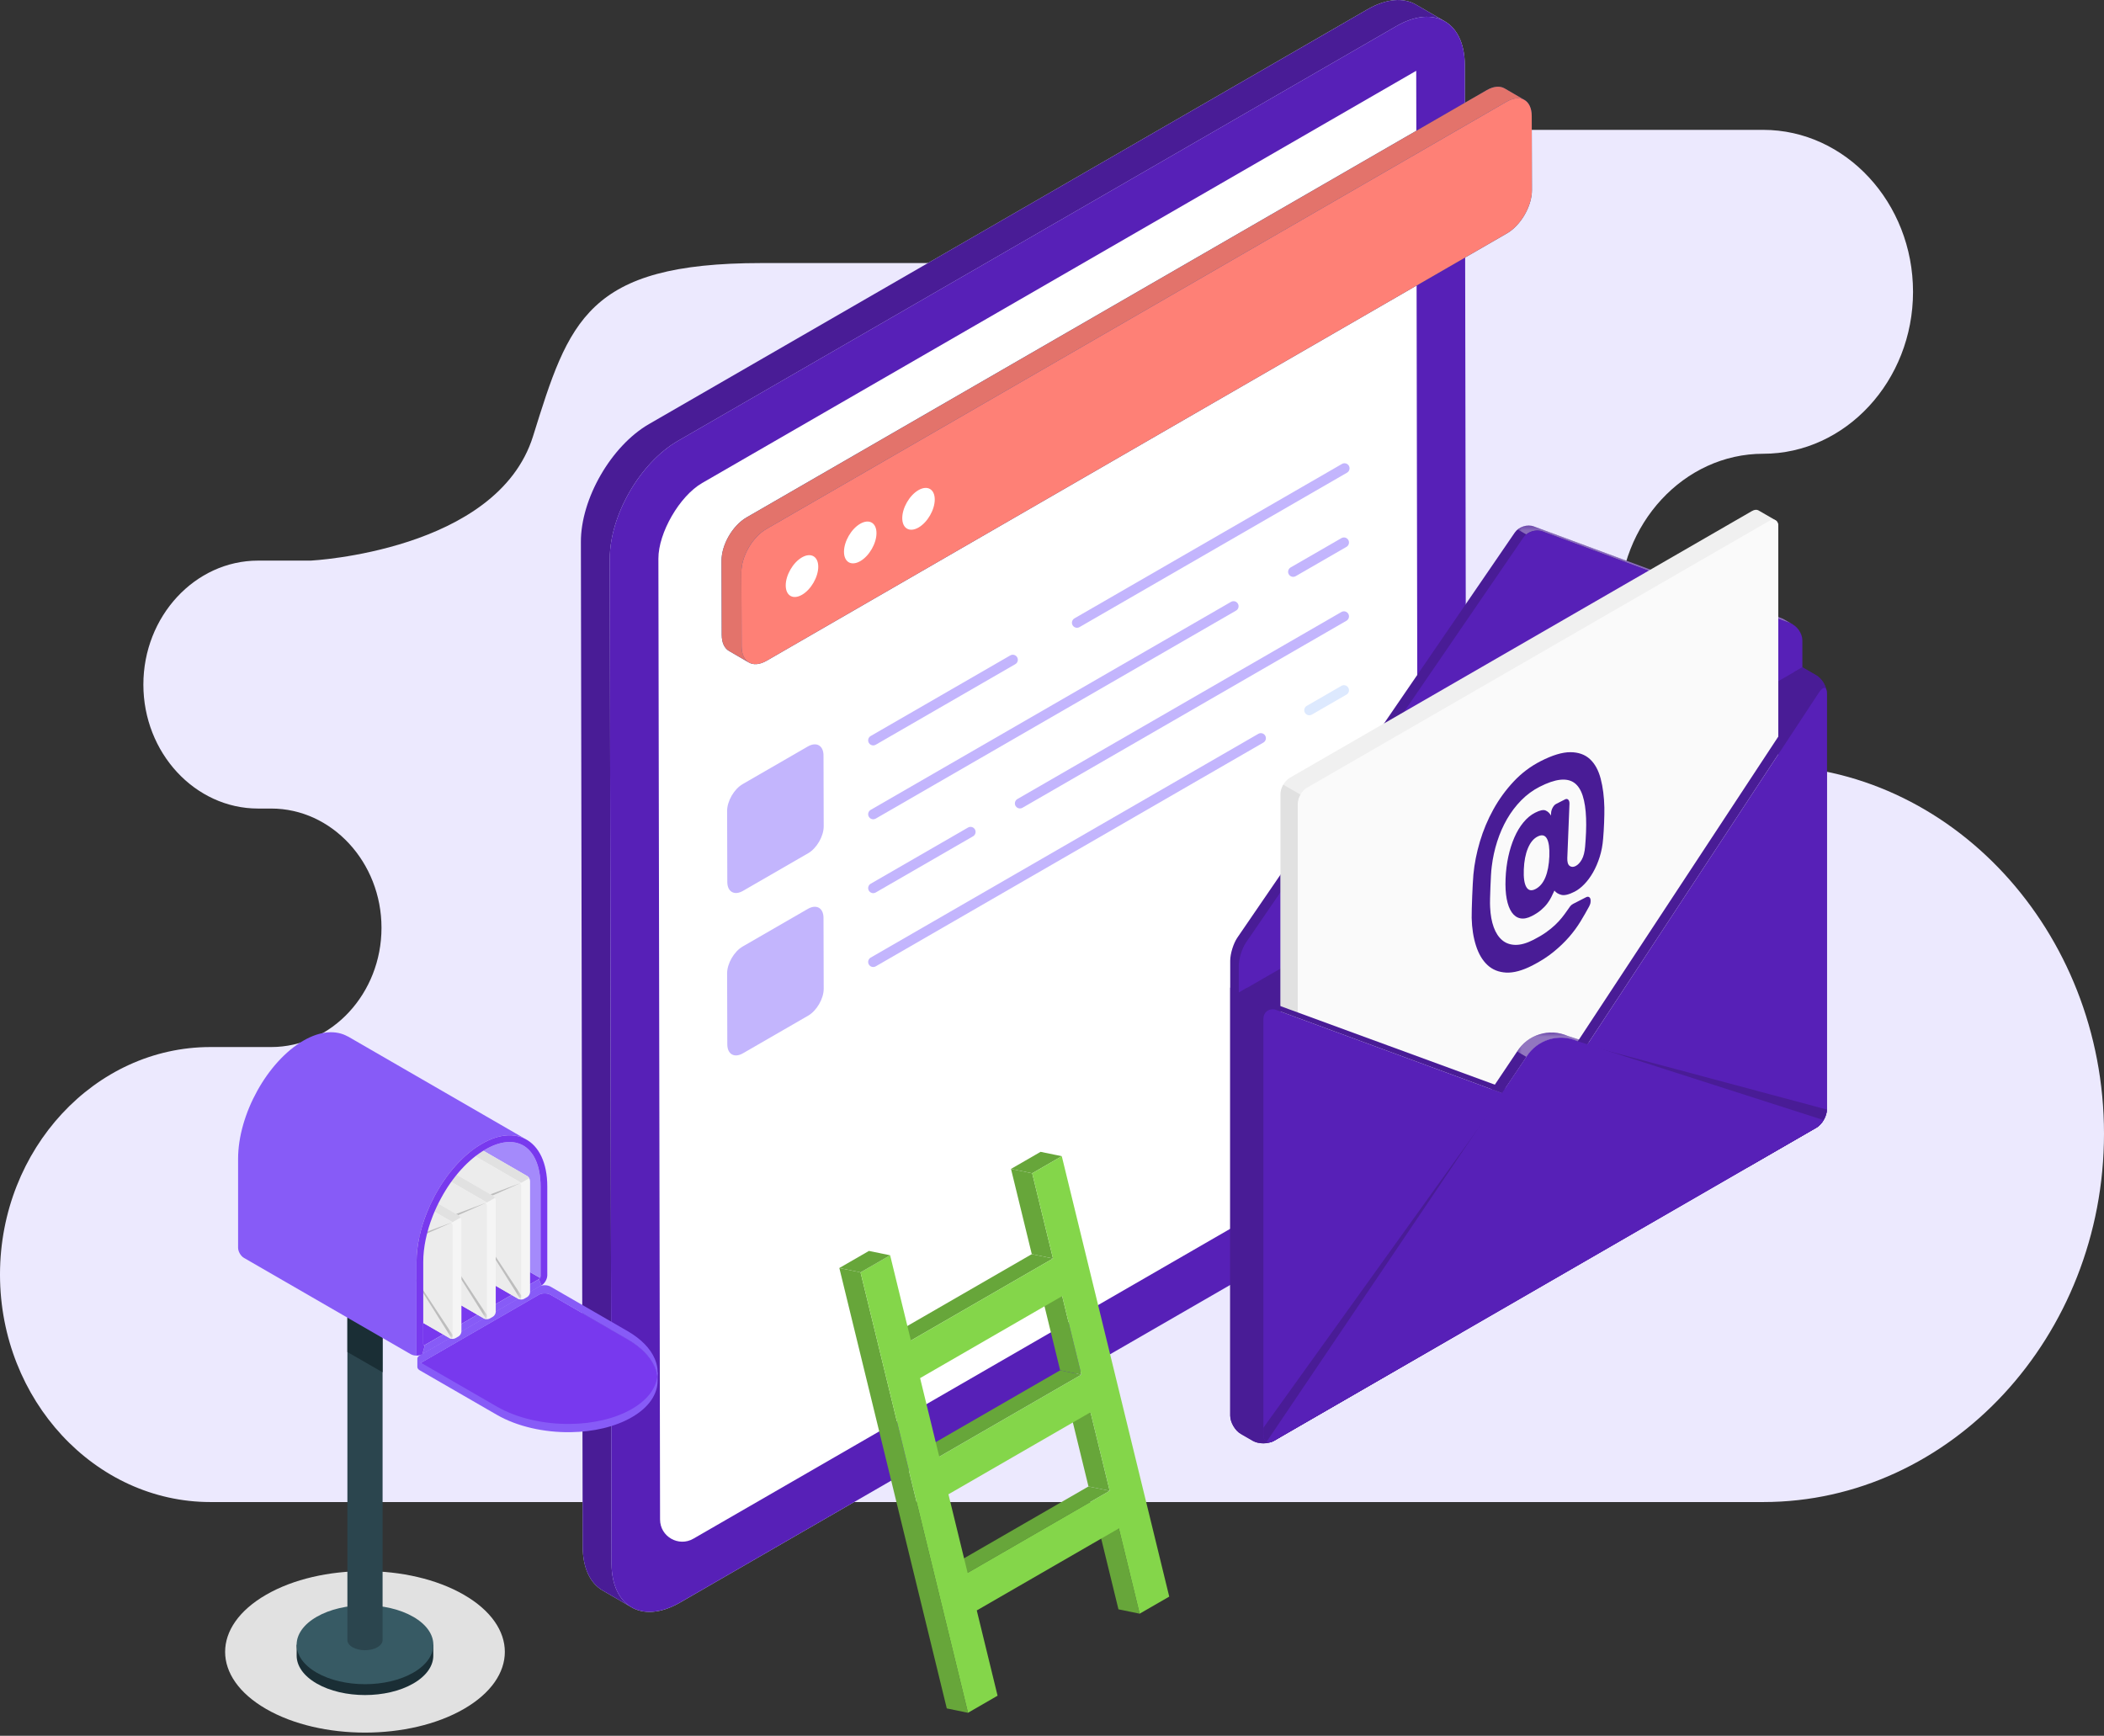 <svg width="486" height="401" viewBox="0 0 486 401" fill="none" xmlns="http://www.w3.org/2000/svg">
<rect x="0" y="0" width="486" height="401" fill="#333333" stroke="none"/>
<path fill-rule="evenodd" clip-rule="evenodd" d="M62.642 241.886H48.611C21.913 241.886 0.065 265.467 0 294.313V294.571C0.065 323.417 21.913 347 48.611 347H407.283C450.58 347 486 308.7 486 261.897V261.894C486 215.088 450.58 176.792 407.283 176.792C388.979 176.792 374.001 160.6 374.001 140.808C374.001 121.019 388.979 104.825 407.283 104.825C426.315 104.825 441.887 87.99 441.887 67.414C441.887 46.838 426.315 30 407.283 30H296.868C278.283 30.55 275.396 36.53 271.854 47.885C268.139 59.812 248.831 60.772 248.831 60.772H175.902C135.536 60.772 131.425 74.149 123.133 100.758C114.842 127.365 71.772 129.511 71.772 129.511H59.609C45.038 129.511 33.117 142.4 33.117 158.151C33.117 173.903 45.038 186.789 59.609 186.789H62.642C76.654 186.789 88.121 199.187 88.121 214.338C88.121 229.488 76.654 241.886 62.642 241.886Z" fill="#ECE9FE"/>
<path d="M322.378 10.925C321.336 10.32 319.886 10.402 318.27 11.328L147.266 110.06C144.066 111.894 141.506 116.36 141.506 120.029L141.557 137.172C141.573 138.992 142.214 140.287 143.241 140.877L138.656 138.227C137.612 137.619 136.972 136.339 136.972 134.504L136.922 117.361C136.905 113.69 139.481 109.244 142.681 107.392L313.685 8.66C315.286 7.735 316.751 7.65 317.794 8.257L322.378 10.925Z" fill="#263966"/>
<path d="M318.276 11.326C321.468 9.483 324.058 10.959 324.068 14.627L324.116 31.776C324.126 35.444 321.555 39.899 318.361 41.744L147.353 140.476C144.159 142.319 141.571 140.844 141.56 137.175L141.512 120.027C141.501 116.358 144.073 111.903 147.267 110.058L318.276 11.326Z" fill="#285294"/>
<path d="M155.492 116.609C157.568 115.41 159.258 116.372 159.265 118.749C159.272 121.134 157.592 124.042 155.517 125.239C153.442 126.438 151.759 125.471 151.752 123.087C151.746 120.71 153.417 117.806 155.492 116.609Z" fill="white"/>
<path d="M168.951 108.837C171.026 107.64 172.709 108.607 172.716 110.984C172.723 113.369 171.05 116.273 168.976 117.47C166.9 118.668 165.217 117.702 165.211 115.317C165.204 112.94 166.876 110.036 168.951 108.837Z" fill="white"/>
<path d="M182.409 101.068C184.485 99.87 186.168 100.837 186.174 103.213C186.181 105.599 184.51 108.501 182.434 109.7C180.359 110.898 178.676 109.932 178.669 107.547C178.662 105.17 180.334 102.266 182.409 101.068Z" fill="white"/>
<path d="M273.608 86.629C279.226 83.386 283.793 85.988 283.81 92.431L283.954 148.114C283.972 154.569 279.436 162.427 273.819 165.671L146.509 239.173C140.901 242.41 136.335 239.809 136.316 233.353L136.173 177.671C136.155 171.226 140.692 163.368 146.299 160.132L273.608 86.629Z" fill="#DDE9FE"/>
<path d="M282.192 87.074L214.114 160.81L211.213 163.96L140.625 240.407C139.62 240.173 138.745 239.648 138.074 238.876L206.941 164.295L209.842 161.144H209.856L279.731 85.442C280.707 85.719 281.552 86.273 282.192 87.074Z" fill="#C7D8EF"/>
<path d="M282.296 155.475C281.859 156.524 281.334 157.546 280.736 158.522L211.214 163.959L206.942 164.294L138.119 169.674C138.586 168.624 139.154 167.59 139.796 166.614L209.843 161.146H209.857L214.115 160.811L282.296 155.475Z" fill="#C7D8EF"/>
<path d="M156.854 248.851C158.846 247.701 160.472 248.621 160.478 250.917L160.525 267.285C160.531 269.576 158.916 272.367 156.924 273.517L141.881 282.202C139.889 283.352 138.263 282.432 138.256 280.142L138.21 263.774C138.204 261.478 139.819 258.686 141.811 257.536L156.854 248.851Z" fill="#B0C4FF"/>
<path d="M156.855 286.372C158.847 285.221 160.473 286.142 160.479 288.438L160.526 304.807C160.532 307.096 158.917 309.888 156.925 311.038L141.882 319.723C139.89 320.873 138.264 319.953 138.257 317.663L138.211 301.295C138.205 298.998 139.82 296.207 141.812 295.056L156.855 286.372Z" fill="#B0C4FF"/>
<path d="M171.961 299.798C171.558 299.798 171.165 299.589 170.95 299.214C170.627 298.657 170.819 297.944 171.375 297.621L260.918 245.926C261.474 245.606 262.191 245.795 262.51 246.353C262.833 246.91 262.641 247.624 262.085 247.947L172.543 299.641C172.359 299.748 172.159 299.798 171.961 299.798Z" fill="#DDE9FE"/>
<path d="M272.693 241.642C272.291 241.642 271.897 241.432 271.682 241.058C271.36 240.501 271.552 239.787 272.109 239.464L280.109 234.845C280.669 234.524 281.384 234.714 281.702 235.272C282.026 235.829 281.834 236.543 281.276 236.866L273.276 241.484C273.092 241.59 272.892 241.642 272.693 241.642Z" fill="#DDE9FE"/>
<path d="M171.961 282.732C171.558 282.732 171.165 282.523 170.95 282.149C170.627 281.591 170.819 280.879 171.375 280.556L193.858 267.575C194.416 267.254 195.129 267.446 195.451 268.003C195.774 268.56 195.582 269.274 195.025 269.596L172.543 282.576C172.359 282.682 172.159 282.732 171.961 282.732Z" fill="#DDE9FE"/>
<path d="M205.854 263.166C205.451 263.166 205.059 262.955 204.843 262.582C204.519 262.024 204.713 261.312 205.268 260.988L280.109 217.779C280.669 217.46 281.384 217.649 281.703 218.207C282.026 218.764 281.834 219.478 281.276 219.8L206.436 263.009C206.253 263.115 206.051 263.166 205.854 263.166Z" fill="#DDE9FE"/>
<path d="M171.961 265.667C171.558 265.667 171.165 265.458 170.95 265.084C170.627 264.526 170.819 263.813 171.375 263.49L254.608 215.437C255.168 215.117 255.88 215.306 256.201 215.865C256.524 216.423 256.331 217.135 255.775 217.458L172.543 265.511C172.359 265.617 172.159 265.667 171.961 265.667Z" fill="#DDE9FE"/>
<path d="M268.965 209.663C268.561 209.663 268.169 209.454 267.955 209.078C267.631 208.522 267.823 207.808 268.38 207.486L280.109 200.714C280.668 200.393 281.383 200.584 281.702 201.14C282.026 201.699 281.834 202.413 281.276 202.735L269.547 209.506C269.364 209.612 269.163 209.663 268.965 209.663Z" fill="#DDE9FE"/>
<path d="M171.961 248.602C171.558 248.602 171.165 248.393 170.95 248.019C170.627 247.462 170.819 246.747 171.375 246.425L203.618 227.811C204.176 227.489 204.89 227.678 205.212 228.237C205.535 228.796 205.342 229.508 204.786 229.831L172.543 248.446C172.359 248.551 172.159 248.602 171.961 248.602Z" fill="#DDE9FE"/>
<path d="M219.03 221.427C218.627 221.427 218.233 221.217 218.019 220.843C217.696 220.286 217.888 219.573 218.445 219.251L280.241 183.574C280.798 183.252 281.515 183.442 281.834 184.001C282.157 184.557 281.964 185.271 281.408 185.594L219.612 221.27C219.428 221.377 219.227 221.427 219.03 221.427Z" fill="#DDE9FE"/>
<path d="M338.762 247.15C338.791 257.168 331.748 269.365 323.034 274.397L157.086 370.215C152.625 372.798 148.584 372.978 145.715 371.221C145.7 371.221 145.7 371.206 145.7 371.206L139.181 367.421C136.357 365.784 134.614 362.284 134.599 357.297L134.179 125.209C134.149 115.191 141.194 103.011 149.906 97.978L315.871 2.159C320.242 -0.363 324.222 -0.604 327.077 1.063L333.761 4.94C333.566 4.818 333.37 4.714 333.159 4.625C336.343 6.11 338.342 9.746 338.357 15.064L338.762 247.15Z" fill="#DDE9FE"/>
<path d="M333.759 4.941C330.885 3.276 326.909 3.509 322.536 6.042L156.58 101.862C147.859 106.882 140.83 119.082 140.857 129.082L141.257 361.191C141.27 366.157 143.031 369.664 145.865 371.315L139.187 367.427C136.354 365.776 134.607 362.283 134.593 357.303L134.18 125.208C134.152 115.196 141.196 103.008 149.902 97.973L315.872 2.168C320.245 -0.365 324.223 -0.598 327.083 1.066L333.759 4.941Z" fill="#491C96"/>
<path d="M322.533 6.042C331.244 1.013 338.329 5.049 338.356 15.061L338.758 247.156C338.788 257.167 331.75 269.367 323.037 274.397L157.081 370.212C148.369 375.242 141.285 371.195 141.256 361.185L140.854 129.089C140.826 119.077 147.864 106.888 156.576 101.859L322.533 6.042Z" fill="#5720B7"/>
<path d="M152.082 129.06C152.066 123.084 156.978 114.592 162.191 111.584L327.131 16.355L327.528 247.187C327.547 253.166 322.636 261.664 317.422 264.674L160.163 355.466C156.746 357.44 152.472 354.979 152.464 351.032L152.082 129.06Z" fill="white"/>
<path d="M353.86 43.932C353.874 47.613 351.29 52.059 348.104 53.908L177.093 152.639C175.455 153.586 173.969 153.661 172.917 153.013C172.917 152.999 172.902 152.999 172.887 152.999L168.396 150.385C167.359 149.785 166.714 148.508 166.714 146.66L166.669 129.522C166.654 125.855 169.222 121.409 172.422 119.546L343.434 20.815C345.026 19.899 346.498 19.809 347.534 20.426L351.905 22.963C351.98 22.993 352.056 23.038 352.115 23.083C353.153 23.686 353.799 24.962 353.813 26.794L353.86 43.932Z" fill="#285294"/>
<path d="M352.121 23.087C351.077 22.479 349.629 22.564 348.014 23.489L177.007 122.223C173.808 124.057 171.248 128.52 171.248 132.191L171.299 149.334C171.315 151.154 171.955 152.449 172.983 153.04L168.398 150.386C167.354 149.781 166.714 148.5 166.714 146.665L166.664 129.523C166.646 125.852 169.223 121.406 172.423 119.552L343.428 20.821C345.027 19.896 346.492 19.811 347.538 20.416L352.121 23.087Z" fill="#E3736B"/>
<path d="M348.017 23.491C351.209 21.646 353.799 23.12 353.811 26.791L353.858 43.94C353.869 47.608 351.296 52.063 348.104 53.908L177.095 152.638C173.902 154.482 171.313 153.006 171.302 149.338L171.254 132.189C171.243 128.521 173.815 124.065 177.009 122.221L348.017 23.491Z" fill="#FE8076"/>
<path d="M185.235 128.77C187.31 127.572 189 128.536 189.006 130.911C189.013 133.296 187.335 136.204 185.259 137.402C183.183 138.601 181.501 137.634 181.494 135.249C181.488 132.873 183.159 129.969 185.235 128.77Z" fill="white"/>
<path d="M198.694 121C200.768 119.802 202.451 120.768 202.457 123.146C202.465 125.53 200.793 128.433 198.718 129.631C196.642 130.829 194.96 129.863 194.953 127.479C194.946 125.101 196.618 122.198 198.694 121Z" fill="white"/>
<path d="M212.151 113.231C214.227 112.032 215.91 112.999 215.916 115.376C215.924 117.761 214.252 120.664 212.177 121.862C210.101 123.061 208.419 122.093 208.412 119.708C208.404 117.332 210.077 114.428 212.151 113.231Z" fill="white"/>
<path d="M186.596 172.452C188.589 171.302 190.215 172.223 190.221 174.518L190.267 190.888C190.274 193.177 188.659 195.969 186.666 197.119L171.624 205.804C169.631 206.954 168.005 206.034 167.999 203.745L167.953 187.375C167.946 185.079 169.561 182.288 171.554 181.138L186.596 172.452Z" fill="#C3B5FD"/>
<path d="M186.596 209.974C188.589 208.824 190.215 209.744 190.221 212.04L190.267 228.408C190.274 230.699 188.659 233.49 186.666 234.641L171.624 243.325C169.631 244.476 168.005 243.555 167.999 241.265L167.953 224.897C167.946 222.601 169.561 219.809 171.554 218.659L186.596 209.974Z" fill="#C3B5FD"/>
<path d="M201.703 223.4C201.3 223.4 200.907 223.19 200.692 222.817C200.369 222.259 200.561 221.546 201.118 221.223L290.66 169.528C291.216 169.208 291.932 169.397 292.252 169.956C292.575 170.513 292.383 171.225 291.826 171.548L202.285 223.243C202.102 223.35 201.9 223.4 201.703 223.4Z" fill="#C3B5FD"/>
<path d="M302.435 165.243C302.032 165.243 301.64 165.034 301.425 164.659C301.103 164.102 301.295 163.389 301.851 163.066L309.852 158.447C310.411 158.124 311.126 158.317 311.444 158.874C311.768 159.432 311.576 160.145 311.018 160.467L303.018 165.087C302.834 165.192 302.634 165.243 302.435 165.243Z" fill="#DDE9FE"/>
<path d="M201.703 206.335C201.3 206.335 200.908 206.125 200.693 205.751C200.369 205.194 200.562 204.48 201.119 204.157L223.601 191.178C224.159 190.857 224.872 191.047 225.193 191.604C225.517 192.162 225.325 192.875 224.768 193.198L202.286 206.177C202.102 206.284 201.901 206.335 201.703 206.335Z" fill="#C3B5FD"/>
<path d="M235.595 186.768C235.192 186.768 234.8 186.558 234.584 186.184C234.261 185.627 234.453 184.913 235.009 184.591L309.852 141.381C310.411 141.062 311.125 141.251 311.443 141.808C311.768 142.366 311.575 143.079 311.018 143.402L236.178 186.611C235.994 186.717 235.794 186.768 235.595 186.768Z" fill="#C3B5FD"/>
<path d="M201.703 189.27C201.3 189.27 200.907 189.06 200.692 188.686C200.369 188.129 200.561 187.415 201.118 187.093L284.35 139.04C284.91 138.718 285.622 138.909 285.943 139.467C286.266 140.024 286.073 140.737 285.516 141.059L202.284 189.113C202.101 189.219 201.9 189.27 201.703 189.27Z" fill="#C3B5FD"/>
<path d="M298.707 133.265C298.306 133.265 297.912 133.054 297.697 132.682C297.373 132.124 297.565 131.41 298.122 131.087L309.853 124.317C310.411 123.996 311.126 124.185 311.444 124.744C311.768 125.301 311.576 126.015 311.019 126.336L299.29 133.107C299.107 133.215 298.905 133.265 298.707 133.265Z" fill="#C3B5FD"/>
<path d="M201.702 172.205C201.3 172.205 200.907 171.996 200.692 171.621C200.368 171.064 200.561 170.351 201.118 170.029L233.36 151.414C233.917 151.092 234.633 151.282 234.953 151.841C235.276 152.398 235.084 153.11 234.528 153.433L202.284 172.048C202.101 172.154 201.901 172.205 201.702 172.205Z" fill="#C3B5FD"/>
<path d="M248.771 145.03C248.369 145.03 247.975 144.821 247.76 144.446C247.437 143.89 247.63 143.177 248.186 142.854L309.981 107.177C310.54 106.854 311.256 107.045 311.575 107.604C311.898 108.162 311.706 108.874 311.149 109.197L249.353 144.874C249.169 144.98 248.969 145.03 248.771 145.03Z" fill="#C3B5FD"/>
<path d="M112.31 304.75C112.349 304.759 112.388 304.759 112.436 304.759H112.397C112.358 304.759 112.339 304.759 112.31 304.75Z" fill="#00DFBF"/>
<path d="M107.15 368.42C119.766 375.703 119.766 387.513 107.15 394.798C94.533 402.082 74.078 402.082 61.463 394.798C48.846 387.513 48.846 375.704 61.463 368.42C74.079 361.136 94.534 361.136 107.15 368.42Z" fill="#E1E1E1"/>
<path d="M68.522 382.441V379.964H69.132C69.844 378.522 71.177 377.161 73.144 376.026C79.311 372.465 89.308 372.465 95.474 376.026C97.44 377.161 98.773 378.522 99.485 379.964H100.089V382.362C100.139 384.731 98.605 387.11 95.474 388.918C89.308 392.478 79.311 392.478 73.144 388.918C70.047 387.13 68.508 384.784 68.522 382.441Z" fill="#1A2E35"/>
<path d="M95.473 373.518C89.307 369.958 79.309 369.958 73.143 373.518C66.977 377.078 66.977 382.85 73.143 386.409C79.309 389.97 89.307 389.97 95.473 386.409C101.639 382.85 101.639 377.077 95.473 373.518Z" fill="#375A64"/>
<path d="M88.375 294.118L88.372 378.883C88.372 379.483 87.974 380.083 87.181 380.542C85.594 381.458 83.022 381.458 81.435 380.542C80.641 380.083 80.244 379.483 80.244 378.883L80.247 294.118H88.375Z" fill="#2B454E"/>
<path d="M80.245 304.37V312.343L88.374 317.025L88.376 309.072L80.245 304.37Z" fill="#1A2E35"/>
<path d="M109.721 286.535L124.751 295.221C124.673 295.338 124.566 295.455 124.458 295.523L98.166 310.699C97.942 310.826 97.766 310.729 97.766 310.465V291.522C97.766 288.223 98.527 284.554 99.962 280.904L109.721 286.535Z" fill="#7839EE"/>
<path d="M124.865 274.089V295.287L99.965 280.908C99.99 280.839 100.019 280.768 100.046 280.7C102.716 274.03 107.217 268.374 112.097 265.567C114.098 264.409 115.993 263.823 117.728 263.823C122.13 263.823 124.865 267.757 124.865 274.089Z" fill="#A48AFB"/>
<path d="M151.91 318.951L151.909 317.058H151.729V317.328C151.618 316.815 151.456 316.304 151.235 315.796C150.242 313.476 148.148 311.252 144.95 309.406L127.157 299.133C126.416 298.705 125.217 298.705 124.474 299.133L97.269 314.839C96.982 314.582 96.668 314.329 96.404 313.886V315.793V315.794C96.404 316.074 96.59 316.353 96.96 316.568L114.753 326.84C119.514 329.59 125.742 330.941 131.772 330.861C136.992 330.793 142.066 329.653 145.932 327.416C149.933 325.117 151.904 322.066 151.904 318.951H151.91Z" fill="#875BF7"/>
<path d="M151.236 315.796C150.241 313.476 148.147 311.252 144.951 309.406L127.157 299.133C126.416 298.705 125.218 298.705 124.474 299.133L97.269 314.839L114.754 324.935C119.514 327.685 125.741 329.036 131.772 328.955C136.993 328.885 142.067 327.745 145.932 325.511C149.523 323.445 151.484 320.778 151.846 317.999C151.756 317.261 151.552 316.524 151.236 315.796Z" fill="#7839EE"/>
<path d="M151.847 317.999C151.757 317.262 151.552 316.524 151.237 315.796C150.242 313.476 148.148 311.252 144.951 309.406L127.158 299.133C126.417 298.705 125.218 298.705 124.475 299.133L97.27 314.839L96.96 314.663C96.219 314.236 96.219 313.542 96.96 313.113L124.475 297.229C125.218 296.801 126.417 296.801 127.158 297.229L144.951 307.5C148.148 309.347 150.242 311.571 151.237 313.891C151.57 314.663 151.781 315.447 151.865 316.23C151.931 316.822 151.924 317.413 151.847 317.999Z" fill="#875BF7"/>
<path d="M97.558 312.843L125.072 296.957L124.462 295.52L98.168 310.703L97.558 312.843Z" fill="#875BF7"/>
<path d="M122.44 272.826C122.44 272.409 122.148 271.901 121.786 271.692L88.286 252.352C87.925 252.143 87.338 252.143 86.977 252.352L86.238 252.777C85.877 252.986 85.584 253.494 85.584 253.911V279.59C85.584 280.005 85.878 280.515 86.238 280.724L119.738 300.064C120.098 300.272 120.688 300.272 121.048 300.064L121.786 299.638C122.146 299.43 122.44 298.92 122.44 298.505V272.826Z" fill="#F5F5F5"/>
<path d="M122.249 272.181L120.391 273.253L85.776 253.266C85.894 253.062 86.058 252.882 86.237 252.777L86.977 252.352C87.337 252.142 87.926 252.142 88.285 252.352L121.784 271.692C121.967 271.796 122.131 271.977 122.249 272.181Z" fill="#E1E1E1"/>
<path d="M120.395 273.249L120.053 273.454C120.258 273.532 120.395 273.737 120.395 274.011V299.688C120.395 299.903 120.317 300.049 120.19 300.117C120.102 300.156 119.995 300.166 119.878 300.127C119.829 300.108 119.78 300.088 119.741 300.069L86.236 280.725C85.875 280.51 85.582 280.003 85.582 279.593V253.916C85.582 253.701 85.661 253.467 85.778 253.262L120.395 273.249Z" fill="#ECECEC"/>
<mask id="mask0_49_107" style="mask-type:luminance" maskUnits="userSpaceOnUse" x="85" y="253" width="36" height="48">
<path d="M85.584 253.194H120.391V300.116H85.584V253.194Z" fill="white"/>
</mask>
<g mask="url(#mask0_49_107)">
<g opacity="0.2">
<path d="M120.39 273.253L104.877 279.049C103.771 279.461 102.529 279.052 101.884 278.064L99.393 274.247L85.651 253.195L98.896 274.391L85.583 279.6C85.587 279.811 85.664 280.046 85.788 280.254L98.933 274.45L101.828 279.083C102.494 280.145 103.839 280.561 104.985 280.052L107.046 279.142L120.188 300.117C120.312 300.051 120.39 299.903 120.39 299.686V299.259L107.111 279.114L120.39 273.253Z" fill="black"/>
</g>
</g>
<path d="M114.512 277.37C114.512 276.953 114.219 276.445 113.857 276.236L80.357 256.896C79.996 256.687 79.409 256.687 79.048 256.896L78.309 257.321C77.948 257.53 77.654 258.038 77.654 258.455V284.134C77.654 284.55 77.949 285.059 78.309 285.268L111.809 304.608C112.169 304.816 112.759 304.816 113.119 304.608L113.857 304.183C114.217 303.974 114.512 303.464 114.512 303.049V277.37Z" fill="#F5F5F5"/>
<path d="M114.32 276.725L112.462 277.798L77.846 257.81C77.965 257.606 78.129 257.427 78.308 257.321L79.048 256.897C79.408 256.686 79.996 256.686 80.356 256.897L113.855 276.236C114.038 276.341 114.202 276.521 114.32 276.725Z" fill="#E1E1E1"/>
<path d="M112.466 277.794L112.124 277.999C112.329 278.077 112.466 278.282 112.466 278.555V304.233C112.466 304.447 112.388 304.594 112.261 304.662C112.173 304.701 112.066 304.711 111.948 304.672C111.9 304.652 111.851 304.633 111.812 304.613L78.307 285.27C77.946 285.055 77.653 284.548 77.653 284.138V258.46C77.653 258.246 77.731 258.011 77.849 257.806L112.466 277.794Z" fill="#ECECEC"/>
<mask id="mask1_49_107" style="mask-type:luminance" maskUnits="userSpaceOnUse" x="77" y="257" width="36" height="48">
<path d="M77.654 257.74H112.461V304.661H77.654V257.74Z" fill="white"/>
</mask>
<g mask="url(#mask1_49_107)">
<g opacity="0.2">
<path d="M112.462 277.797L96.948 283.593C95.842 284.006 94.6 283.597 93.955 282.608L91.464 278.792L77.722 257.74L90.967 278.935L77.654 284.144C77.658 284.355 77.735 284.59 77.859 284.798L91.004 278.995L93.899 283.628C94.565 284.69 95.91 285.105 97.056 284.597L99.117 283.687L112.259 304.662C112.383 304.596 112.462 304.448 112.462 304.23V303.803L99.182 283.659L112.462 277.797Z" fill="black"/>
</g>
</g>
<path d="M106.583 281.915C106.583 281.497 106.29 280.99 105.928 280.781L72.428 261.44C72.067 261.231 71.48 261.231 71.119 261.44L70.38 261.866C70.019 262.075 69.726 262.582 69.726 263V288.678C69.726 289.094 70.02 289.604 70.38 289.812L103.88 309.153C104.24 309.361 104.83 309.361 105.19 309.153L105.928 308.727C106.288 308.519 106.583 308.009 106.583 307.593V281.915Z" fill="#F5F5F5"/>
<path d="M106.391 281.27L104.533 282.342L69.918 262.355C70.036 262.15 70.2 261.971 70.379 261.865L71.119 261.441C71.479 261.23 72.067 261.23 72.427 261.441L105.926 280.781C106.109 280.886 106.273 281.066 106.391 281.27Z" fill="#E1E1E1"/>
<path d="M104.381 309.294C104.42 309.304 104.459 309.304 104.507 309.304H104.468C104.429 309.304 104.41 309.304 104.381 309.294Z" fill="#00DFBF"/>
<path d="M104.537 282.338L104.195 282.543C104.4 282.621 104.537 282.826 104.537 283.1V308.777C104.537 308.992 104.459 309.138 104.332 309.206C104.244 309.246 104.137 309.255 104.019 309.216C103.971 309.197 103.922 309.177 103.883 309.158L70.378 289.814C70.017 289.6 69.724 289.092 69.724 288.682V263.005C69.724 262.79 69.802 262.556 69.92 262.351L104.537 282.338Z" fill="#ECECEC"/>
<mask id="mask2_49_107" style="mask-type:luminance" maskUnits="userSpaceOnUse" x="69" y="262" width="36" height="48">
<path d="M69.726 262.283H104.532V309.205H69.726V262.283Z" fill="white"/>
</mask>
<g mask="url(#mask2_49_107)">
<g opacity="0.2">
<path d="M104.533 282.342L89.019 288.137C87.913 288.55 86.671 288.141 86.026 287.152L83.535 283.336L69.793 262.284L83.038 283.48L69.725 288.689C69.729 288.9 69.806 289.135 69.93 289.342L83.075 283.539L85.97 288.172C86.636 289.234 87.981 289.65 89.127 289.141L91.188 288.232L104.331 309.206C104.454 309.141 104.533 308.992 104.533 308.775V308.347L91.253 288.203L104.533 282.342Z" fill="black"/>
</g>
</g>
<path d="M121.384 263.141C118.72 261.746 115.187 261.99 111.322 264.225C106.979 266.723 103.065 271.242 100.323 276.434C99.679 277.634 99.113 278.874 98.605 280.123C97.093 283.89 96.214 287.833 96.214 291.522V313.169C95.726 313.169 95.248 313.052 94.877 312.847L56.333 290.583C55.601 290.154 54.996 289.109 54.996 288.26V267.707C54.996 257.44 61.759 245.221 70.094 240.4C74.046 238.115 77.638 237.929 80.331 239.443L80.341 239.424L121.384 263.141Z" fill="#875BF7"/>
<path d="M98.168 310.702C97.946 310.83 97.766 310.726 97.766 310.47V291.524C97.766 288.221 98.529 284.556 99.965 280.907C99.991 280.839 100.019 280.768 100.046 280.7C100.585 279.352 101.199 278.049 101.88 276.8C104.55 271.862 108.202 267.807 112.096 265.567C114.098 264.409 115.993 263.823 117.729 263.823C118.826 263.823 119.819 264.068 120.694 264.533C123.326 265.936 124.866 269.337 124.866 274.089V294.822C124.866 295.079 124.685 295.391 124.463 295.52L125.073 296.958C125.119 296.929 125.166 296.901 125.21 296.871C125.411 296.731 125.6 296.545 125.764 296.334C125.768 296.334 125.768 296.331 125.768 296.328C126.158 295.835 126.415 295.194 126.415 294.634V274.089C126.415 268.591 124.472 264.765 121.387 263.145C118.716 261.744 115.191 261.989 111.322 264.226C106.982 266.723 103.07 271.239 100.318 276.434C99.684 277.633 99.11 278.869 98.609 280.123C97.097 283.891 96.218 287.831 96.218 291.524V313.164C96.295 313.164 96.373 313.161 96.45 313.156C96.856 313.127 97.249 313.022 97.558 312.842L98.168 310.702Z" fill="#7839EE"/>
<path d="M284.166 228.163L414.339 153.007L419.548 156.015C420.896 156.792 421.998 158.701 421.998 160.255V256.282C421.998 257.838 420.896 259.746 419.548 260.524L294.273 332.853C292.925 333.63 290.721 333.63 289.374 332.853L286.615 331.259C285.267 330.481 284.166 328.572 284.166 327.018V228.163Z" fill="#491C96"/>
<path d="M413.621 144.565L414.154 144.275L412.132 143.1V143.102C411.957 143.001 411.778 142.914 411.594 142.845L354.305 121.616C352.788 121.055 350.818 121.681 349.905 123.015L285.819 216.603C284.905 217.937 284.165 220.329 284.166 221.947V228.161L286.152 229.315L414.339 153.007V146.79C414.339 146.034 414.063 145.248 413.621 144.565Z" fill="#491C96"/>
<mask id="mask3_49_107" style="mask-type:luminance" maskUnits="userSpaceOnUse" x="350" y="121" width="65" height="24">
<path d="M350.566 121.412H414.13V144.267H350.566V121.412Z" fill="white"/>
</mask>
<g mask="url(#mask3_49_107)">
<g opacity="0.35">
<path d="M414.13 144.266C413.954 144.159 413.769 144.071 413.584 144.002L356.285 122.766C355.075 122.317 353.572 122.629 352.557 123.468L350.566 122.317C351.591 121.487 353.084 121.165 354.304 121.614L411.593 142.841C411.778 142.909 411.955 142.997 412.129 143.105L414.13 144.266Z" fill="white"/>
</g>
</g>
<path d="M285.476 217.167C285.587 216.964 285.701 216.775 285.818 216.603C285.701 216.775 285.587 216.964 285.476 217.167Z" fill="#00DFBF"/>
<path d="M350.226 122.629C350.333 122.52 350.449 122.416 350.569 122.318C350.449 122.416 350.332 122.517 350.226 122.629Z" fill="#00DFBF"/>
<path d="M284.618 219.281C284.764 218.791 284.942 218.308 285.139 217.861C284.941 218.308 284.764 218.79 284.618 219.281Z" fill="#00DFBF"/>
<path d="M285.155 217.82C285.242 217.624 285.336 217.439 285.43 217.26C285.335 217.439 285.242 217.624 285.155 217.82Z" fill="#00DFBF"/>
<mask id="mask4_49_107" style="mask-type:luminance" maskUnits="userSpaceOnUse" x="349" y="122" width="2" height="2">
<path d="M349.905 122.63H350.226V123.015H349.905V122.63Z" fill="white"/>
</mask>
<g mask="url(#mask4_49_107)">
<g opacity="0.2">
<path d="M349.904 123.015C349.998 122.877 350.11 122.752 350.225 122.63C350.107 122.75 349.998 122.877 349.904 123.015Z" fill="black"/>
</g>
</g>
<path d="M351.891 124.169L287.804 217.757C286.891 219.091 286.151 221.483 286.151 223.1V229.315L416.326 154.155L416.325 147.944C416.325 146.328 415.096 144.561 413.58 143.999L356.29 122.77C354.773 122.209 352.805 122.834 351.891 124.169Z" fill="#5720B7"/>
<path d="M410.765 121.565C410.765 120.896 410.533 120.425 410.155 120.202C409.772 119.976 406.564 118.129 406.182 117.908C405.8 117.688 405.272 117.72 404.688 118.057L297.914 179.7C296.747 180.373 295.801 182.012 295.801 183.36L295.802 311.233C295.802 311.906 296.038 312.379 296.42 312.6C296.802 312.821 300.003 314.668 300.385 314.888C300.767 315.11 301.296 315.078 301.88 314.741L408.653 253.098C409.821 252.424 410.766 250.785 410.766 249.438L410.765 121.565Z" fill="#F0F0F0"/>
<path d="M301.879 314.741L408.653 253.098C409.821 252.424 410.766 250.785 410.766 249.438L410.765 121.565C410.765 120.218 409.82 119.672 408.652 120.346L301.878 181.989C300.712 182.662 299.765 184.301 299.765 185.649L299.766 313.521C299.766 314.868 300.712 315.415 301.879 314.741Z" fill="#FAFAFA"/>
<path d="M351.981 200.856C351.905 202.77 352.099 204.126 352.566 204.921C353.031 205.716 353.731 205.873 354.669 205.394C355.657 204.89 356.421 203.992 356.958 202.702C357.492 201.414 357.801 199.793 357.879 197.838C357.957 195.924 357.767 194.556 357.316 193.734C356.864 192.914 356.141 192.757 355.153 193.263C354.215 193.741 353.473 194.648 352.923 195.982C352.37 197.317 352.057 198.942 351.981 200.856ZM370.306 193.72C370.193 195.233 369.928 196.652 369.508 197.976C369.086 199.302 368.575 200.492 367.97 201.547C367.365 202.603 366.691 203.513 365.955 204.272C365.218 205.033 364.473 205.604 363.724 205.988C362.387 206.671 361.361 206.918 360.649 206.728C359.936 206.538 359.405 206.206 359.056 205.734C358.827 206.233 358.585 206.743 358.327 207.254C358.071 207.769 357.75 208.277 357.363 208.782C356.977 209.286 356.499 209.779 355.93 210.262C355.36 210.745 354.659 211.199 353.83 211.623C352.841 212.129 351.956 212.304 351.176 212.148C350.397 211.992 349.738 211.533 349.206 210.773C348.672 210.011 348.283 208.978 348.034 207.669C347.784 206.362 347.695 204.809 347.769 203.011C347.84 201.214 348.051 199.507 348.404 197.891C348.757 196.276 349.222 194.802 349.8 193.476C350.376 192.147 351.07 190.986 351.883 189.997C352.695 189.008 353.597 188.259 354.588 187.752C355.684 187.192 356.489 187.019 357.005 187.233C357.52 187.449 357.938 187.839 358.256 188.402L358.278 187.874C358.295 187.445 358.416 187.021 358.642 186.598C358.869 186.176 359.129 185.889 359.423 185.737L361.51 184.672C361.803 184.52 362.052 184.546 362.254 184.751C362.454 184.954 362.546 185.27 362.53 185.699L362.031 198.183C361.993 199.121 362.172 199.738 362.567 200.034C362.961 200.33 363.426 200.343 363.96 200.068C364.495 199.794 364.968 199.293 365.377 198.568C365.786 197.843 366.04 196.84 366.146 195.562C366.24 194.48 366.312 193.363 366.357 192.209C366.402 191.056 366.405 189.994 366.366 189.018C366.291 186.951 366.033 185.227 365.591 183.846C365.148 182.464 364.499 181.467 363.647 180.851C362.793 180.234 361.701 179.999 360.374 180.141C359.044 180.287 357.457 180.829 355.611 181.773C354.06 182.568 352.655 183.602 351.4 184.876C350.143 186.15 349.052 187.589 348.122 189.193C347.194 190.799 346.43 192.538 345.83 194.413C345.232 196.289 344.814 198.206 344.579 200.164C344.505 200.7 344.445 201.39 344.398 202.237C344.352 203.084 344.31 203.967 344.274 204.884C344.236 205.803 344.207 206.689 344.187 207.542C344.165 208.395 344.17 209.08 344.202 209.6C344.288 211.393 344.566 212.935 345.04 214.225C345.512 215.515 346.167 216.511 347.003 217.21C347.841 217.912 348.861 218.27 350.066 218.285C351.27 218.3 352.649 217.911 354.2 217.117C355.297 216.556 356.251 215.991 357.06 215.426C357.867 214.859 358.578 214.283 359.192 213.703C359.804 213.121 360.33 212.555 360.772 212.004C361.212 211.453 361.614 210.913 361.977 210.383C362.284 209.922 362.526 209.578 362.706 209.351C362.885 209.125 363.121 208.936 363.417 208.786L366.386 207.266C366.68 207.117 366.933 207.129 367.15 207.307C367.366 207.483 367.451 207.833 367.403 208.354C367.39 208.667 367.286 209.008 367.088 209.376C366.492 210.485 365.824 211.65 365.08 212.873C364.336 214.093 363.458 215.29 362.441 216.461C361.424 217.632 360.227 218.781 358.845 219.909C357.463 221.036 355.836 222.08 353.964 223.038C351.635 224.229 349.609 224.776 347.886 224.683C346.159 224.589 344.722 224.005 343.573 222.927C342.422 221.851 341.545 220.366 340.94 218.474C340.334 216.584 340 214.448 339.938 212.069C339.933 211.536 339.942 210.814 339.965 209.901C339.987 208.991 340.02 208.037 340.06 207.04C340.1 206.043 340.144 205.094 340.194 204.188C340.243 203.281 340.29 202.567 340.337 202.047C340.569 199.556 341.069 197.014 341.841 194.416C342.613 191.821 343.649 189.348 344.948 186.999C346.246 184.651 347.808 182.503 349.628 180.558C351.446 178.613 353.52 177.046 355.849 175.855C358.577 174.459 360.871 173.763 362.731 173.769C364.591 173.774 366.096 174.306 367.247 175.362C368.394 176.421 369.227 177.93 369.738 179.888C370.25 181.845 370.535 184.072 370.591 186.57C370.604 187.559 370.584 188.727 370.53 190.076C370.476 191.423 370.402 192.638 370.306 193.72Z" fill="#491C96"/>
<path d="M299.762 313.52C299.762 314.116 299.947 314.555 300.26 314.809C299.546 314.408 296.775 312.798 296.424 312.603C296.034 312.378 295.799 311.91 295.799 311.237V183.357C295.799 182.684 296.034 181.942 296.424 181.278L300.387 183.562C299.995 184.226 299.762 184.977 299.762 185.651V313.52Z" fill="#E1E1E1"/>
<path d="M418.694 257.562C418.656 257.63 418.617 257.689 418.558 257.757L364.311 240.556C360.051 238.665 355.064 240.206 352.589 244.165L294.598 330.358L292.452 331.596L292.433 331.607C291.783 331.967 291.201 332.016 290.774 331.791L350.416 242.946C352.89 238.986 357.888 237.446 362.149 239.327L418.694 257.562Z" fill="#491C96"/>
<mask id="mask5_49_107" style="mask-type:luminance" maskUnits="userSpaceOnUse" x="290" y="251" width="58" height="81">
<path d="M290.77 251.376H347.385V331.927H290.77V251.376Z" fill="white"/>
</mask>
<g mask="url(#mask5_49_107)">
<g opacity="0.4">
<path d="M347.249 252.625L347.385 252.508L294.596 330.361L292.449 331.601L292.428 331.61C291.785 331.971 291.199 332.01 290.769 331.796L345.159 251.376L347.249 252.625Z" fill="white"/>
</g>
</g>
<mask id="mask6_49_107" style="mask-type:luminance" maskUnits="userSpaceOnUse" x="350" y="238" width="69" height="20">
<path d="M350.439 238.526H418.698V257.761H350.439V238.526Z" fill="white"/>
</mask>
<g mask="url(#mask6_49_107)">
<g opacity="0.4">
<path d="M418.699 257.565C418.659 257.634 418.62 257.692 418.561 257.761L364.309 240.553C360.052 238.659 355.066 240.201 352.587 244.165L350.44 242.914C352.919 238.972 357.896 237.45 362.152 239.324L418.699 257.565Z" fill="white"/>
</g>
</g>
<path d="M421.951 159.642H421.941C421.824 158.939 421.453 158.744 420.975 159.076C420.79 159.203 420.575 159.417 420.35 159.72L420.077 160.1L366.546 241.484L358.553 252.62C357.655 253.889 355.683 254.621 354.151 254.269L347.251 252.63L294.579 233.239C294.198 233.151 293.837 233.141 293.505 233.2C293.369 233.229 293.232 233.268 293.105 233.326L295.091 232.179L345.59 250.687L352.238 253.059C353.761 253.42 355.732 252.688 356.64 251.41L364.634 240.284L418.428 158.519C418.603 158.275 418.818 158.1 419.033 157.963L414.377 155.279L416.329 154.157L419.55 156.011C420.721 156.694 421.707 158.227 421.951 159.642Z" fill="#491C96"/>
<path d="M295.65 234.797L284.166 228.163V327.018C284.166 328.572 285.267 330.481 286.615 331.259L289.374 332.853C290.721 333.631 292.926 333.631 294.273 332.853L295.65 332.057V234.797Z" fill="#491C96"/>
<path d="M422 160.257V256.281C422 257.091 421.707 257.979 421.239 258.76C420.848 259.404 420.36 259.98 419.804 260.37L419.706 260.419C419.648 260.458 419.609 260.497 419.55 260.526L294.276 332.845L294.257 332.854C293.603 333.225 293.017 333.274 292.588 333.05C292.208 332.854 291.944 332.454 291.856 331.879C291.836 331.742 291.827 331.595 291.827 331.439V235.405C291.827 233.854 293.047 232.878 294.579 233.239L347.251 252.63L354.151 254.27C355.683 254.621 357.655 253.889 358.553 252.62L366.547 241.485L420.077 160.101L420.351 159.72C421.258 158.461 422 158.695 422 160.257Z" fill="#5720B7"/>
<path d="M419.55 260.528C419.606 260.499 419.652 260.461 419.71 260.424L419.804 260.367C420.36 259.981 420.851 259.406 421.237 258.765C421.7 257.995 421.987 257.118 421.996 256.327L366.549 241.486L403.68 269.689L419.55 260.528Z" fill="#491C96"/>
<path d="M291.826 331.435C291.826 332.246 292.118 332.802 292.589 333.046C293.023 333.273 293.607 333.226 294.257 332.858L294.277 332.849L337.407 307.949L347.257 252.627L291.828 329.839L291.826 331.435Z" fill="#491C96"/>
<path d="M421.236 258.765C420.85 259.406 420.36 259.981 419.804 260.367L419.71 260.424L294.275 332.849L294.257 332.858C293.607 333.226 293.022 333.273 292.589 333.046L352.576 244.14C355.063 240.17 360.087 238.629 364.37 240.52L421.236 258.765Z" fill="#5720B7"/>
<path d="M295.092 232.179L293.107 233.327L291.095 232.165L286.147 229.315L288.071 228.174L295.092 232.179Z" fill="#491C96"/>
<path d="M263.246 372.789L258.349 371.782L253.544 352.085L258.441 353.091L263.246 372.789Z" fill="#67A63A"/>
<path d="M256.323 344.406L251.426 343.399L247 325.255L251.896 326.261L256.323 344.406Z" fill="#67A63A"/>
<path d="M249.778 317.575L244.881 316.569L240.453 298.414L245.35 299.42L249.778 317.575Z" fill="#67A63A"/>
<path d="M223.504 363.353L218.608 362.346L251.425 343.399L256.322 344.406L223.504 363.353Z" fill="#67A63A"/>
<path d="M243.229 290.735L238.333 289.729L233.531 270.039L238.427 271.047L243.229 290.735Z" fill="#67A63A"/>
<path d="M238.427 271.047L233.531 270.04L240.364 266.096L245.26 267.102L238.427 271.047Z" fill="#67A63A"/>
<path d="M216.96 336.522L212.063 335.515L244.881 316.569L249.778 317.575L216.96 336.522Z" fill="#67A63A"/>
<path d="M210.412 309.682L205.515 308.675L238.333 289.729L243.23 290.735L210.412 309.682Z" fill="#67A63A"/>
<path d="M223.594 395.682L218.697 394.675L193.879 292.933L198.776 293.939L223.594 395.682Z" fill="#67A63A"/>
<path d="M256.324 344.405L251.896 326.261L219.079 345.208L223.505 363.353L256.324 344.405ZM249.778 317.575L245.349 299.42L212.532 318.368L216.961 336.522L249.778 317.575ZM238.428 271.046L245.261 267.101L270.08 368.844L263.246 372.789L258.442 353.091L225.623 372.039L230.429 391.737L223.595 395.682L198.778 293.939L205.611 289.993L210.411 309.682L243.23 290.734L238.428 271.046Z" fill="#84D64A"/>
<path d="M198.778 293.939L193.88 292.931L200.714 288.987L205.611 289.993L198.778 293.939Z" fill="#67A63A"/>
</svg>
